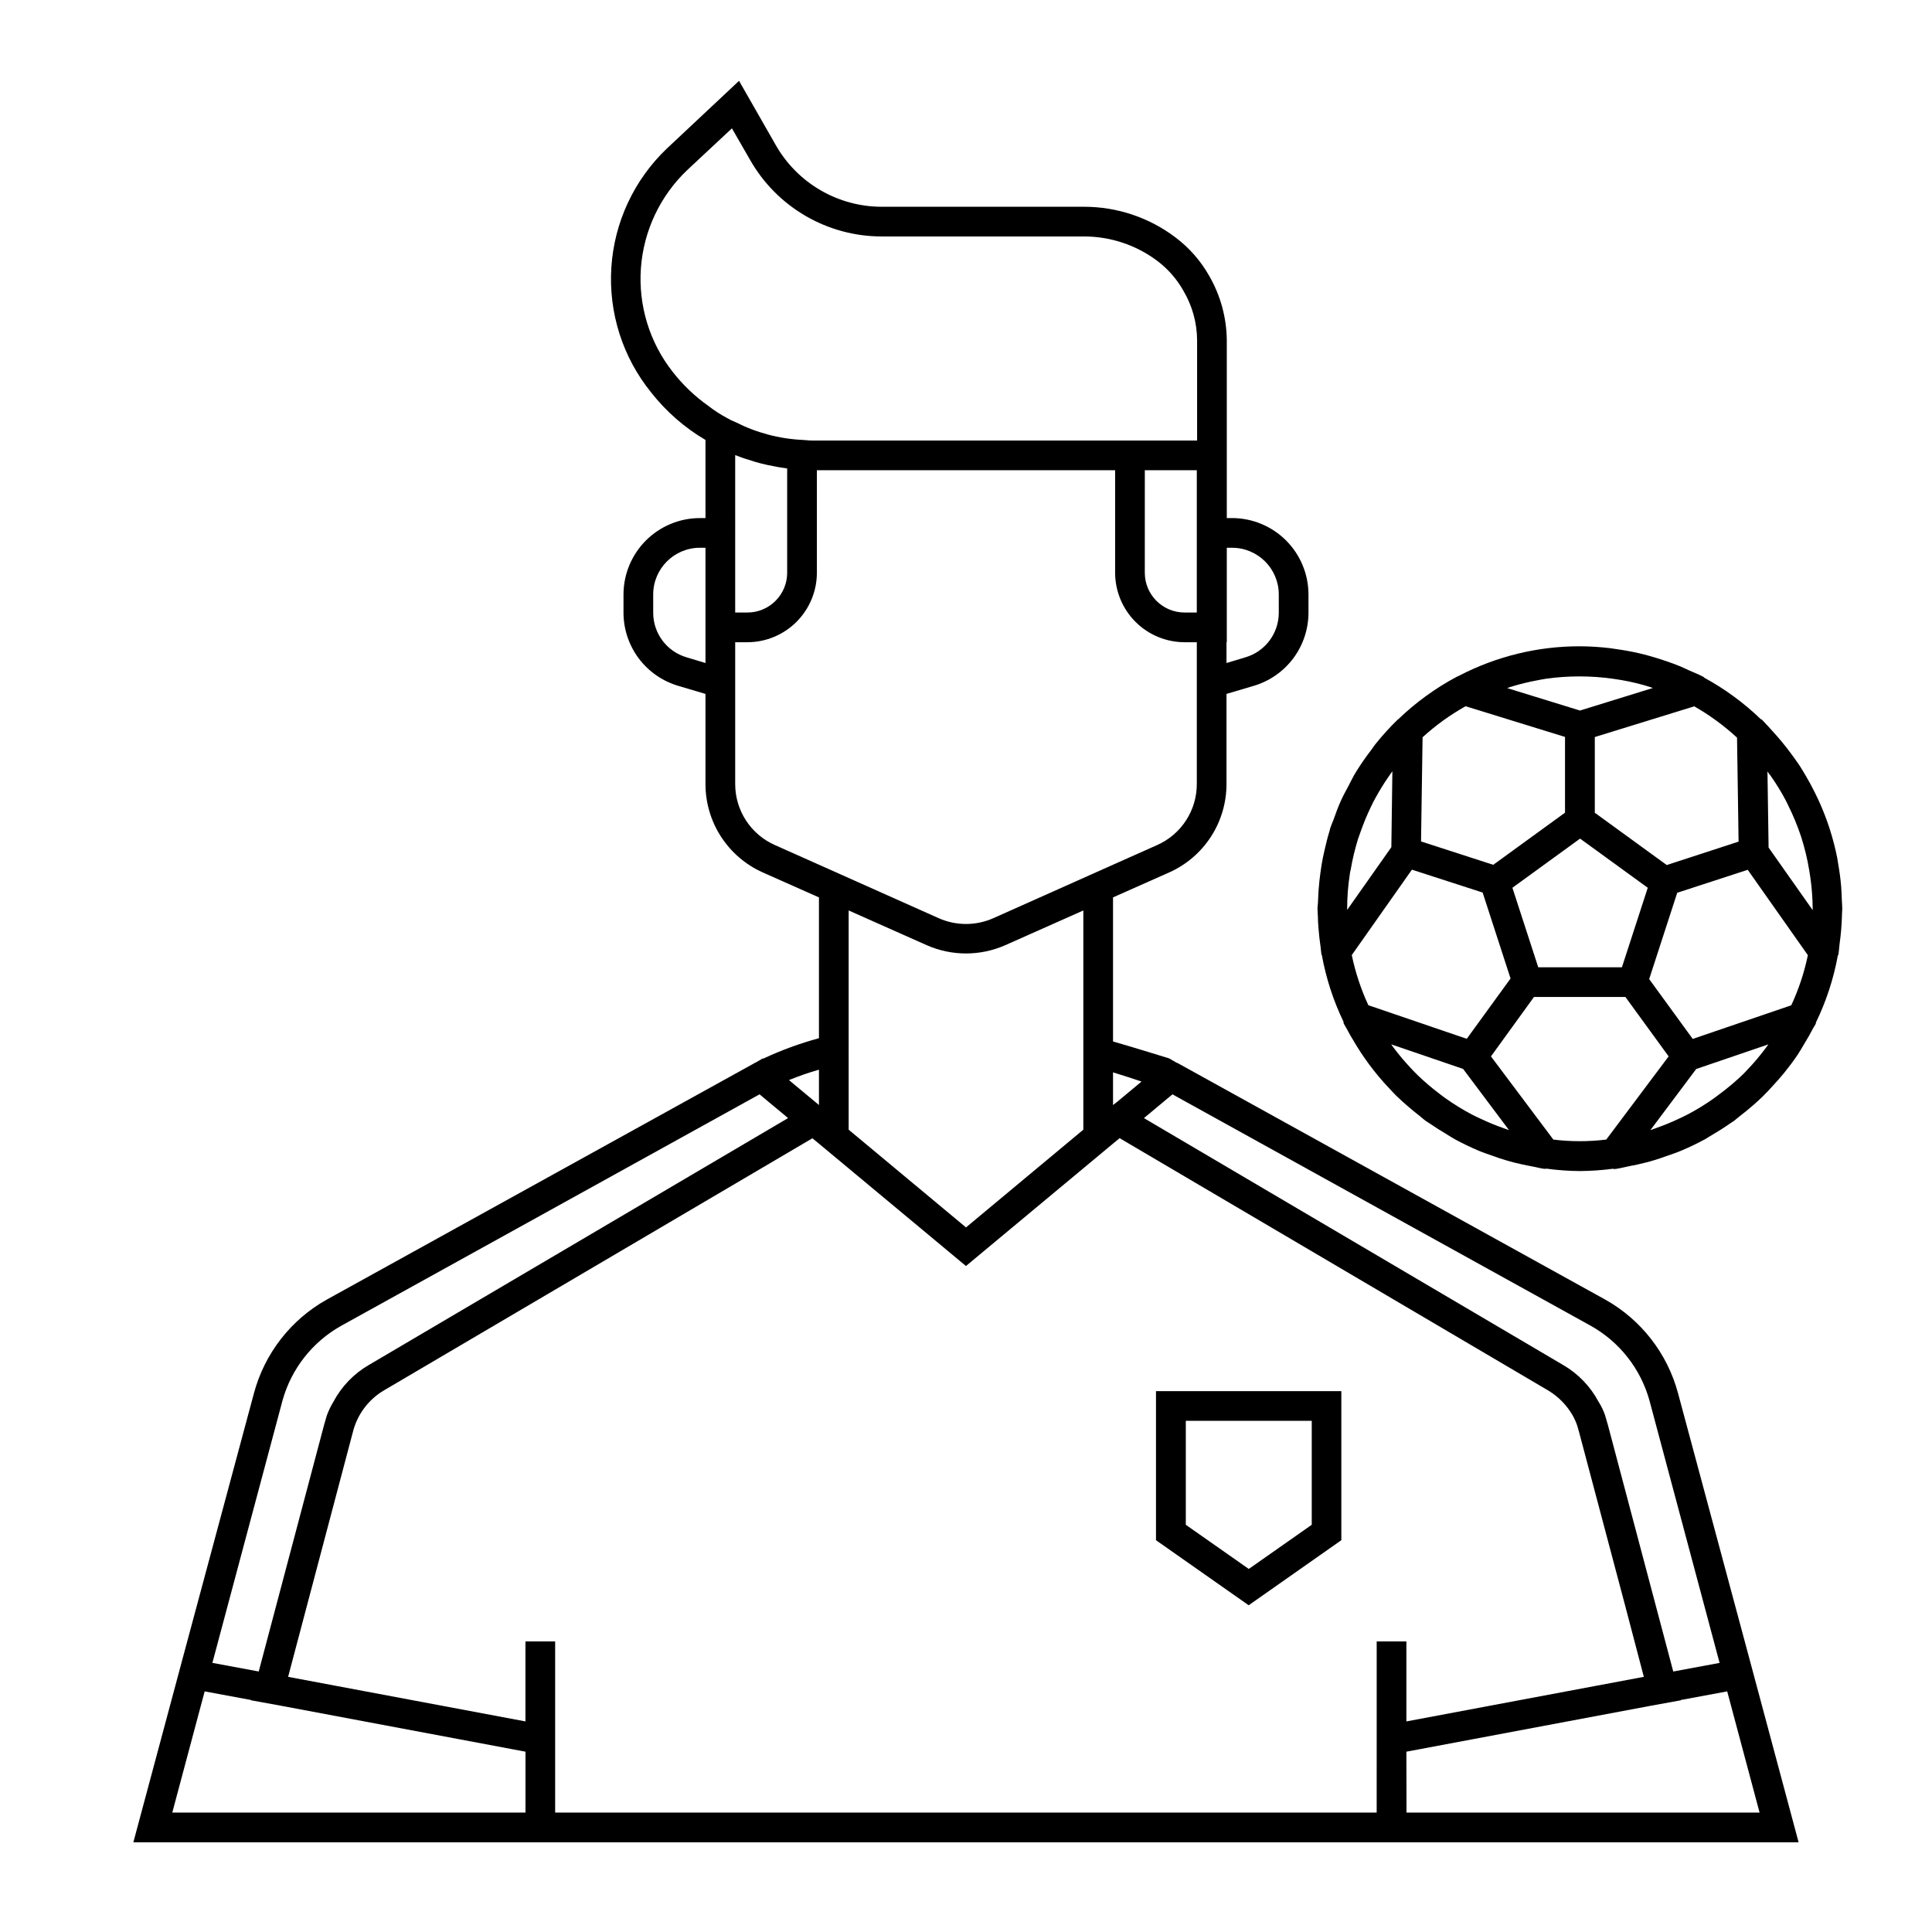 <?xml version="1.0" encoding="UTF-8"?>
<!-- Uploaded to: ICON Repo, www.svgrepo.com, Generator: ICON Repo Mixer Tools -->
<svg fill="#000000" width="800px" height="800px" version="1.1" viewBox="144 144 512 512" xmlns="http://www.w3.org/2000/svg">
 <g>
  <path d="m474.91 569.41-24.562-17.238v-39.504h49.121v39.5zm-16.66-21.328 16.688 11.707 16.688-11.707v-27.551h-33.375z"/>
  <path d="m632.14 386.38c0-0.527 0.078-1.047 0.078-1.574 0-0.789-0.094-1.574-0.117-2.363-0.047-1.203-0.078-2.363-0.18-3.598-0.18-2.109-0.473-4.18-0.836-6.234-0.07-0.379-0.102-0.789-0.18-1.148-1.043-5.289-2.699-10.438-4.945-15.34-0.301-0.668-0.629-1.324-0.953-1.977-0.77-1.574-1.594-3.098-2.465-4.566-0.551-0.938-1.102-1.867-1.691-2.777-0.738-1.125-1.574-2.211-2.363-3.297l0.004-0.004c-1.504-2.027-3.117-3.969-4.828-5.824-0.645-0.691-1.25-1.426-1.922-2.086-0.27-0.277-0.496-0.582-0.789-0.852-0.102-0.094-0.25-0.102-0.363-0.18h0.004c-4.473-4.309-9.504-7.996-14.957-10.965-0.094-0.062-0.125-0.172-0.227-0.227-1.227-0.652-2.519-1.141-3.785-1.707-0.852-0.395-1.691-0.789-2.559-1.156-1.195-0.488-2.41-0.922-3.637-1.34-1.418-0.488-2.867-0.938-4.32-1.34-0.906-0.242-1.801-0.488-2.707-0.699-2.078-0.48-4.188-0.852-6.297-1.141-0.402-0.055-0.789-0.133-1.195-0.18l-0.008-0.004c-2.711-0.336-5.438-0.512-8.168-0.527-11.16-0.027-22.164 2.648-32.062 7.801-0.203 0.109-0.434 0.18-0.637 0.293l-0.004-0.004c-5.672 3.031-10.898 6.832-15.531 11.297 0 0-0.086 0-0.125 0.07-2.117 2.059-4.102 4.25-5.941 6.559-0.363 0.441-0.645 0.938-0.992 1.387-1.434 1.852-2.769 3.773-4.008 5.762-0.789 1.242-1.402 2.566-2.086 3.863-0.684 1.301-1.34 2.449-1.914 3.723-0.789 1.676-1.387 3.41-2.016 5.141-0.262 0.73-0.605 1.418-0.844 2.156-0.102 0.293-0.141 0.59-0.234 0.891-0.52 1.684-0.938 3.394-1.332 5.125-0.309 1.316-0.59 2.621-0.789 3.938-0.195 1.316-0.426 2.832-0.574 4.266-0.188 1.738-0.301 3.488-0.355 5.227 0 0.691-0.141 1.371-0.141 2.062s0.086 1.324 0.102 1.992c0 1.07 0.078 2.133 0.164 3.195 0.117 1.652 0.316 3.289 0.551 4.914 0.102 0.66 0.109 1.324 0.227 1.984 0 0.086 0.094 0.141 0.109 0.227h0.008c1.105 6.106 3.031 12.031 5.723 17.617 0.055 0.172 0 0.355 0.078 0.512 0.34 0.676 0.789 1.289 1.109 1.961 0.324 0.668 0.789 1.395 1.188 2.086h0.004c2.734 4.773 6.031 9.199 9.824 13.188 0.598 0.629 1.172 1.273 1.785 1.875 0.984 0.961 2.016 1.875 3.055 2.777 1.039 0.906 2.039 1.715 3.094 2.535 0.559 0.441 1.062 0.93 1.645 1.355 0.363 0.262 0.789 0.465 1.117 0.715 1.332 0.93 2.715 1.785 4.109 2.621 0.836 0.504 1.645 1.055 2.496 1.52v-0.004c2.047 1.121 4.152 2.133 6.301 3.039 1.25 0.527 2.543 0.945 3.824 1.402 1.094 0.387 2.18 0.789 3.297 1.102 1.371 0.41 2.762 0.789 4.164 1.078 1.07 0.242 2.141 0.457 3.227 0.652 0.891 0.164 1.746 0.418 2.644 0.543l0.004 0.004c0.184 0.023 0.367 0.035 0.551 0.039 0.078 0 0.141-0.055 0.219-0.062 2.965 0.41 5.953 0.625 8.945 0.645 2.922-0.023 5.844-0.227 8.746-0.613 0.094 0 0.172 0.078 0.277 0.078h-0.004c0.184-0.004 0.367-0.016 0.551-0.039 1.078-0.156 2.109-0.449 3.148-0.652 0.789-0.148 1.621-0.316 2.426-0.488 1.574-0.355 3.148-0.738 4.652-1.203 0.992-0.293 1.953-0.645 2.93-0.984 1.355-0.473 2.723-0.922 4.047-1.48 2.188-0.922 4.328-1.945 6.398-3.07 0.621-0.348 1.219-0.789 1.836-1.117 1.676-0.984 3.32-2.023 4.914-3.148 0.277-0.195 0.566-0.348 0.844-0.543 0.457-0.34 0.852-0.73 1.309-1.07 1.324-1.02 2.609-2.066 3.856-3.148 0.789-0.707 1.613-1.426 2.363-2.164 1.039-1.008 2.016-2.07 2.992-3.148s1.945-2.141 2.852-3.266c1.258-1.574 2.473-3.148 3.59-4.84 0.629-0.945 1.188-1.945 1.77-2.922 0.789-1.266 1.512-2.543 2.188-3.856 0.234-0.457 0.535-0.875 0.789-1.34 0.055-0.109 0-0.234 0.062-0.355l-0.008-0.004c2.715-5.598 4.66-11.535 5.785-17.652 0-0.125 0.141-0.203 0.164-0.332 0.164-0.969 0.195-1.93 0.324-2.898 0.156-1.172 0.309-2.363 0.402-3.535 0.125-1.402 0.195-2.781 0.227-4.168zm-20.332 35.527c-1.461 1.953-3.035 3.816-4.727 5.574-0.324 0.332-0.629 0.691-0.961 1.023h0.004c-2.047 1.98-4.219 3.82-6.512 5.508-0.449 0.34-0.891 0.691-1.355 1.016-2.277 1.621-4.664 3.082-7.137 4.379-0.684 0.363-1.387 0.676-2.086 1.008-2.012 0.961-4.078 1.809-6.18 2.543-0.504 0.172-0.984 0.387-1.488 0.543l12.148-16.207 19.129-6.527c-0.277 0.41-0.555 0.777-0.836 1.141zm-19.215-2.582-11.543-15.855 7.43-22.875 18.688-6.086 15.934 22.625c-0.949 4.582-2.426 9.039-4.398 13.281zm-50.117 23.656c-2.098-0.73-4.156-1.578-6.164-2.535-0.738-0.355-1.488-0.684-2.203-1.062-2.402-1.266-4.719-2.691-6.934-4.258-0.605-0.426-1.188-0.875-1.77-1.324h-0.004c-1.977-1.492-3.863-3.102-5.652-4.816-0.789-0.738-1.48-1.512-2.203-2.289-1.309-1.395-2.535-2.852-3.699-4.359-0.402-0.512-0.789-1.031-1.164-1.574l19.059 6.512 12.156 16.215c-0.469-0.145-0.926-0.344-1.422-0.508zm-9.77-23.688-26.078-8.902c-1.969-4.246-3.441-8.707-4.391-13.289l15.934-22.633 18.742 6.062 7.398 22.781zm-31.008-43.633c0.062-0.426 0.18-0.836 0.262-1.258v-0.004c0.469-2.731 1.117-5.43 1.938-8.078 0.188-0.582 0.41-1.141 0.613-1.723 0.805-2.324 1.746-4.602 2.816-6.816 0.402-0.828 0.789-1.652 1.266-2.465h0.004c0.992-1.816 2.074-3.578 3.25-5.281 0.379-0.551 0.789-1.109 1.148-1.652l-0.273 20.129-11.715 16.633v-0.102c-0.004-3.144 0.23-6.281 0.711-9.383zm30.699-44.5 26.348 8.133v20.074l-19.02 13.816-19.137-6.195 0.41-27.598 0.004-0.008c3.473-3.168 7.297-5.93 11.398-8.227zm12.414-5.273 0.004-0.004c2.133-0.645 4.301-1.168 6.496-1.574 0.789-0.148 1.574-0.316 2.363-0.434h-0.004c5.891-0.828 11.867-0.828 17.758 0 0.723 0.102 1.449 0.203 2.172 0.332h0.004c2.613 0.449 5.195 1.074 7.731 1.867 0.234 0.078 0.457 0.18 0.691 0.25l-19.316 5.977-19.285-5.945c0.461-0.188 0.926-0.355 1.414-0.473zm59.52 13.602 0.41 27.551-19.035 6.203-19.066-13.855v-20.066l26.348-8.133h0.004c4.086 2.328 7.891 5.113 11.344 8.297zm8.66 9.762 0.004-0.004c1.598 2.231 3.035 4.566 4.312 6.992 0.18 0.348 0.332 0.707 0.512 1.055 1.375 2.746 2.547 5.586 3.512 8.5 0.93 2.91 1.645 5.883 2.141 8.898 0.094 0.562 0.18 1.121 0.262 1.676 0.41 2.805 0.625 5.637 0.645 8.469v0.355l-11.684-16.578-0.301-20.199c0.145 0.281 0.371 0.551 0.57 0.832zm-61.34 51.09-6.848-21.074 17.934-13.027 17.934 13.027-6.848 21.074zm4 45.656-16.531-22.043 11.398-15.742h24.234l11.453 15.742-16.531 22.043c-4.664 0.574-9.387 0.574-14.051 0z"/>
  <path d="m609.55 590.82-2.047-7.637-18.812-69.98c-2.824-10.527-9.777-19.473-19.285-24.797l-108.16-59.828-5.117-2.832-0.395-0.156-1.891-1.102s-10.156-3.148-14.879-4.488v-38.184l14.879-6.613v0.004c4.531-2.023 8.375-5.316 11.074-9.48 2.695-4.16 4.125-9.02 4.117-13.98v-23.852l7.164-2.125c4.191-1.227 7.875-3.773 10.5-7.262 2.625-3.492 4.051-7.738 4.062-12.105v-4.879c-0.012-5.363-2.148-10.5-5.938-14.293-3.793-3.789-8.93-5.926-14.293-5.938h-1.418v-47.074c-0.047-6-1.648-11.887-4.644-17.082-2.25-3.996-5.305-7.481-8.973-10.234-6.957-5.262-15.441-8.109-24.168-8.109h-53.688c-5.691-0.008-11.277-1.523-16.199-4.383s-9-6.969-11.824-11.91l-9.762-17.082-19.129 17.945c-8.688 8.281-13.938 19.527-14.711 31.5-0.773 11.977 2.988 23.805 10.539 33.129 3.973 5.062 8.859 9.336 14.406 12.598v20.703h-1.496c-5.363 0.012-10.5 2.148-14.293 5.938-3.789 3.793-5.926 8.93-5.938 14.293v4.879c0.012 4.367 1.438 8.613 4.062 12.105 2.625 3.488 6.309 6.035 10.5 7.262l7.164 2.125v23.852c-0.008 4.961 1.422 9.82 4.117 13.98 2.699 4.164 6.547 7.457 11.074 9.48l14.879 6.613v37.312c-5.078 1.379-10.031 3.195-14.797 5.43l-0.078-0.078-1.891 1.102c-0.172 0.047-0.336 0.125-0.473 0.238l-113.2 62.582c-9.512 5.324-16.465 14.27-19.289 24.797l-18.812 69.98-2.047 7.637-11.102 41.406h441.31zm-154.84-156.81 110.84 61.324h-0.004c7.637 4.266 13.25 11.41 15.586 19.84l18.578 69.512-12.281 2.281-17.32-65.336c-0.234-0.867-0.473-1.652-0.707-2.441l0.004-0.004c-0.445-1.328-1.051-2.598-1.812-3.777-2.16-4.035-5.406-7.391-9.367-9.684l-111.07-65.414zm-8.188-3.387-6.535 5.434-1.023 0.789v-8.66c2.519 0.789 5.039 1.574 7.559 2.441zm0.867-162.01h13.777l-0.004 37.711h-3.227c-5.828 0-10.551-4.723-10.551-10.547zm23.145 20.547-0.004 0.004c6.82 0.012 12.348 5.539 12.359 12.359v4.879c-0.008 5.481-3.633 10.293-8.895 11.809l-4.961 1.496v-5.512h0.078v-25.031zm-148.31-46.676c-6.102-7.785-9.086-17.566-8.375-27.434 0.715-9.863 5.074-19.113 12.234-25.941l11.887-11.098 4.801 8.344c3.5 6.164 8.574 11.289 14.699 14.855 6.125 3.566 13.086 5.449 20.172 5.453h53.688c7.019 0.008 13.848 2.301 19.445 6.535 2.801 2.125 5.133 4.805 6.848 7.871 2.356 3.984 3.606 8.52 3.621 13.148v26.527h-101.94c-0.5 0.012-1-0.012-1.496-0.078l-1.023-0.078c-6.227-0.281-12.316-1.895-17.871-4.723-0.738-0.277-1.449-0.621-2.125-1.023-1.797-0.953-3.508-2.062-5.117-3.309-3.578-2.535-6.762-5.586-9.445-9.051zm16.609 22.121c1.102 0.395 2.203 0.867 3.387 1.18 2.309 0.797 4.676 1.402 7.082 1.809 0.945 0.234 1.891 0.316 2.832 0.473 0.156 0 0.316 0.078 0.473 0.078v27.629l0.004 0.004c0 5.824-4.723 10.547-10.551 10.547h-3.227zm-12.832 53.605c-5.262-1.516-8.887-6.328-8.895-11.809v-4.879c0.012-6.82 5.539-12.348 12.359-12.359h1.496v30.543zm23.379 49.75 0.004 0.004c-3.144-1.387-5.816-3.656-7.691-6.539-1.875-2.879-2.867-6.242-2.859-9.68v-37.547h3.227c4.887-0.008 9.566-1.949 13.02-5.402s5.398-8.137 5.402-13.02v-27.16h79.035v27.16c0.008 4.883 1.949 9.566 5.402 13.02s8.137 5.394 13.02 5.402h3.227v37.551-0.004c0.008 3.438-0.984 6.801-2.859 9.68-1.871 2.883-4.543 5.152-7.688 6.539l-11.652 5.195-31.723 14.168c-4.613 2.047-9.875 2.047-14.484 0l-31.723-14.168zm19.523 17.32 20.703 9.211h0.004c6.621 2.914 14.16 2.914 20.781 0l20.703-9.211v58.094l-31.094 25.902-31.094-25.898zm-7.871 42.195v9.367l-0.945-0.789-7.008-5.824h0.004c2.598-1.066 5.25-1.984 7.949-2.754zm-142.17 87.695c2.336-8.43 7.949-15.574 15.586-19.84l110.84-61.324 7.559 6.297-111.08 65.418c-3.961 2.293-7.203 5.648-9.367 9.684-0.727 1.195-1.336 2.461-1.809 3.777-0.234 0.789-0.473 1.574-0.707 2.441l-17.32 65.336-12.281-2.281zm64.395 109.18h-93.602l8.582-32.117 12.281 2.281v0.078l7.793 1.418 64.945 12.203zm233.45-24.16v-21.191h-7.871v25.922l-0.004 19.43h-217.71v-45.352h-7.871v21.191l-62.898-11.809 17.16-64.867v0.004c1.148-4.621 4.094-8.59 8.188-11.023l113.59-66.84 1.73 1.418 38.969 32.434 38.965-32.434 1.73-1.418h0.078l113.52 66.832c2.719 1.629 4.973 3.938 6.535 6.691 0.473 0.855 0.867 1.75 1.18 2.68l0.473 1.652 12.203 45.973 4.961 18.895-62.898 11.809zm0 8.023 64.945-12.203 7.793-1.418v-0.078l12.281-2.281 8.582 32.117h-93.57z"/>
 </g>
</svg>